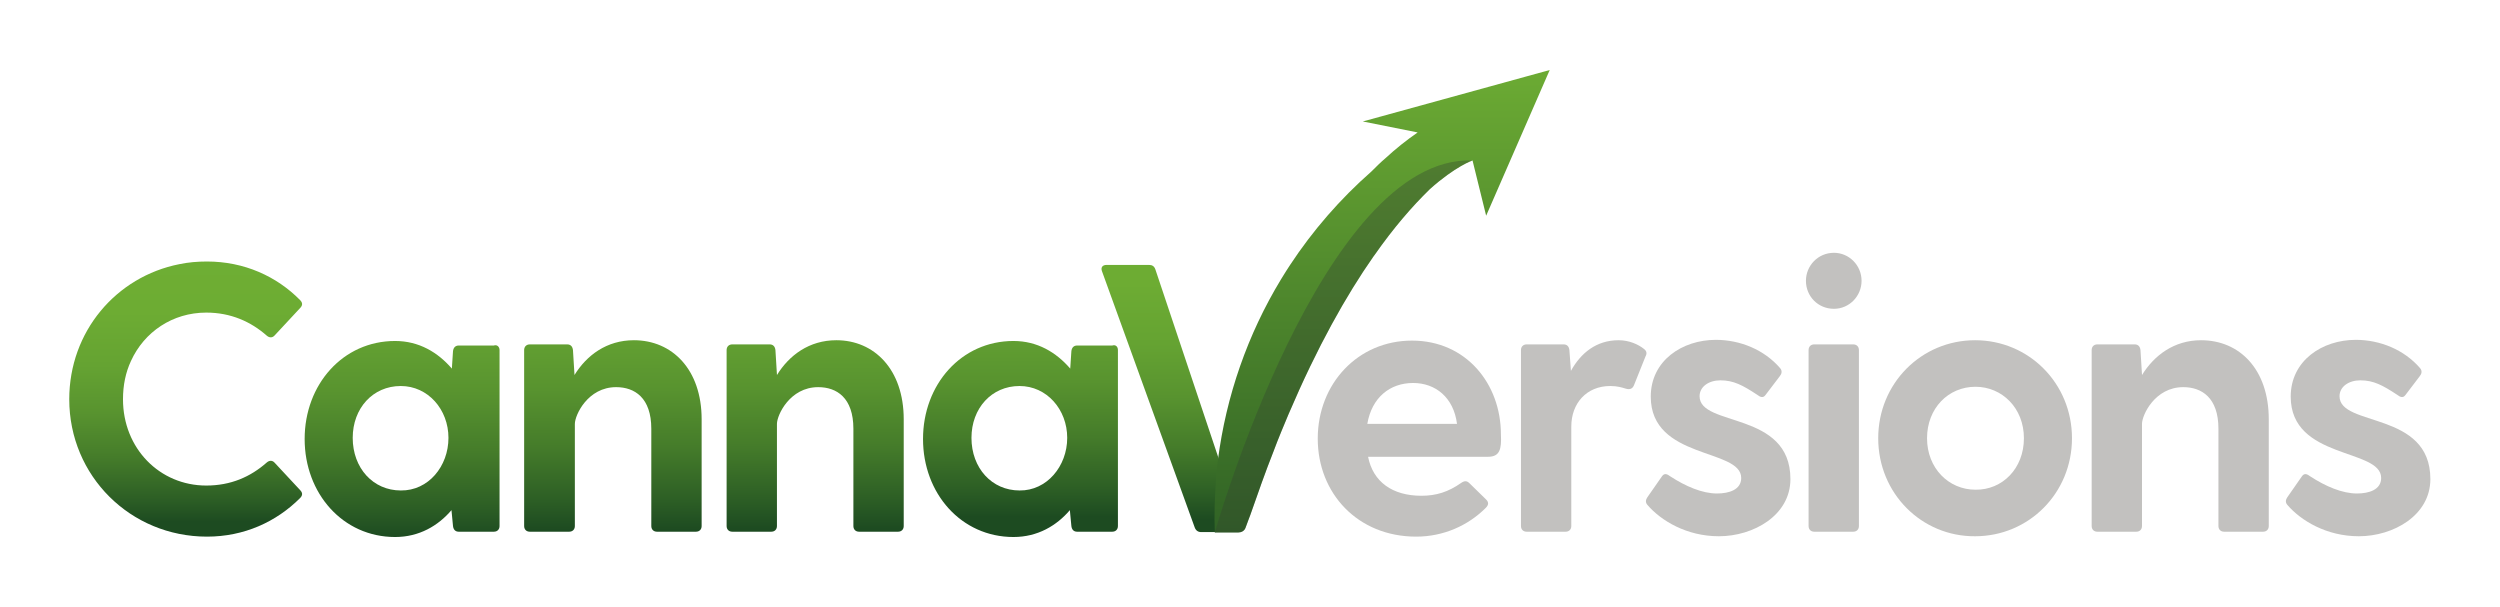 <?xml version="1.0" encoding="utf-8"?>
<!-- Generator: Adobe Illustrator 25.2.1, SVG Export Plug-In . SVG Version: 6.00 Build 0)  -->
<svg version="1.1" id="Layer_1" xmlns="http://www.w3.org/2000/svg" xmlns:xlink="http://www.w3.org/1999/xlink" x="0px" y="0px"
	 viewBox="0 0 660.6 160.3" style="enable-background:new 0 0 660.6 160.3;" xml:space="preserve">
<style type="text/css">
	.st0{fill:url(#SVGID_1_);}
	.st1{fill:url(#SVGID_2_);}
	.st2{fill:url(#SVGID_3_);}
	.st3{fill:url(#SVGID_4_);}
	.st4{fill:url(#SVGID_5_);}
	.st5{fill:#C2C1BF;}
	.st6{clip-path:url(#SVGID_7_);}
	.st7{fill:url(#SVGID_8_);}
	.st8{opacity:0.36;clip-path:url(#SVGID_7_);fill:#344431;}
	.st9{fill:url(#SVGID_9_);}
</style>
<g>
	<g>
		<g>
			<linearGradient id="SVGID_1_" gradientUnits="userSpaceOnUse" x1="106.155" y1="43.762" x2="106.155" y2="157.607">
				<stop  offset="0" style="stop-color:#6FAF34"/>
				<stop  offset="0.221" style="stop-color:#6DAC33"/>
				<stop  offset="0.385" style="stop-color:#65A332"/>
				<stop  offset="0.53" style="stop-color:#58932F"/>
				<stop  offset="0.665" style="stop-color:#457C2A"/>
				<stop  offset="0.791" style="stop-color:#2D5F25"/>
				<stop  offset="0.862" style="stop-color:#1D4B21"/>
			</linearGradient>
			<path class="st0" d="M132,92.5V139c0,0.9-0.6,1.5-1.5,1.5h-9.3c-0.9,0-1.4-0.6-1.5-1.5l-0.4-4.2c-3.5,4.1-8.5,7.1-14.9,7.1
				c-13.8,0-23.9-11.5-23.9-25.9s10.1-25.9,23.9-25.9c6.3,0,11.3,3,15,7.3l0.3-4.6c0.1-0.9,0.6-1.5,1.5-1.5h9.3
				C131.3,91,132,91.6,132,92.5z M118.5,115.7c0-7.5-5.4-13.7-12.6-13.7c-7.4,0-12.7,5.9-12.7,13.7c0,8,5.4,13.9,12.7,13.9
				C113.2,129.7,118.5,123.2,118.5,115.7z"/>
		</g>
	</g>
	<g>
		<linearGradient id="SVGID_2_" gradientUnits="userSpaceOnUse" x1="161.942" y1="43.762" x2="161.942" y2="157.607">
			<stop  offset="0" style="stop-color:#6FAF34"/>
			<stop  offset="0.217" style="stop-color:#6DAC33"/>
			<stop  offset="0.377" style="stop-color:#65A332"/>
			<stop  offset="0.52" style="stop-color:#58932F"/>
			<stop  offset="0.652" style="stop-color:#457C2A"/>
			<stop  offset="0.775" style="stop-color:#2D5F25"/>
			<stop  offset="0.845" style="stop-color:#1D4B21"/>
		</linearGradient>
		<path class="st1" d="M185.4,110.8V139c0,0.9-0.6,1.5-1.5,1.5h-10.3c-0.9,0-1.5-0.6-1.5-1.5v-25.7c0-8.2-4.4-11-9.3-11
			c-7.5,0-10.9,7.4-10.9,9.7V139c0,0.9-0.6,1.5-1.5,1.5H140c-0.9,0-1.5-0.6-1.5-1.5V92.5c0-0.9,0.6-1.5,1.5-1.5h9.9
			c0.9,0,1.4,0.6,1.5,1.5l0.4,6.5v0.1c3.2-5.2,8.5-9.2,15.7-9.2C177.6,89.9,185.4,97.6,185.4,110.8z"/>
	</g>
	<g>
		<linearGradient id="SVGID_3_" gradientUnits="userSpaceOnUse" x1="215.356" y1="43.762" x2="215.356" y2="157.607">
			<stop  offset="0" style="stop-color:#6FAF34"/>
			<stop  offset="0.216" style="stop-color:#6DAC33"/>
			<stop  offset="0.376" style="stop-color:#65A332"/>
			<stop  offset="0.518" style="stop-color:#58932F"/>
			<stop  offset="0.649" style="stop-color:#457C2A"/>
			<stop  offset="0.772" style="stop-color:#2D5F25"/>
			<stop  offset="0.842" style="stop-color:#1D4B21"/>
		</linearGradient>
		<path class="st2" d="M238.8,110.8V139c0,0.9-0.6,1.5-1.5,1.5H227c-0.9,0-1.5-0.6-1.5-1.5v-25.7c0-8.2-4.4-11-9.3-11
			c-7.5,0-10.9,7.4-10.9,9.7V139c0,0.9-0.6,1.5-1.5,1.5h-10.3c-0.9,0-1.5-0.6-1.5-1.5V92.5c0-0.9,0.6-1.5,1.5-1.5h9.9
			c0.9,0,1.4,0.6,1.5,1.5l0.4,6.5v0.1c3.2-5.2,8.5-9.2,15.7-9.2C231,89.9,238.8,97.6,238.8,110.8z"/>
	</g>
	<g>
		<linearGradient id="SVGID_4_" gradientUnits="userSpaceOnUse" x1="269.628" y1="43.762" x2="269.628" y2="157.607">
			<stop  offset="0" style="stop-color:#6FAF34"/>
			<stop  offset="0.209" style="stop-color:#6DAC33"/>
			<stop  offset="0.364" style="stop-color:#65A332"/>
			<stop  offset="0.502" style="stop-color:#58932F"/>
			<stop  offset="0.629" style="stop-color:#457C2A"/>
			<stop  offset="0.749" style="stop-color:#2D5F25"/>
			<stop  offset="0.816" style="stop-color:#1D4B21"/>
		</linearGradient>
		<path class="st3" d="M295.4,92.5V139c0,0.9-0.6,1.5-1.5,1.5h-9.3c-0.9,0-1.4-0.6-1.5-1.5l-0.4-4.2c-3.5,4.1-8.5,7.1-14.9,7.1
			c-13.8,0-23.9-11.5-23.9-25.9s10.1-25.9,23.9-25.9c6.3,0,11.3,3,15,7.3l0.3-4.6c0.1-0.9,0.6-1.5,1.5-1.5h9.3
			C294.8,91,295.4,91.6,295.4,92.5z M282,115.7c0-7.5-5.4-13.7-12.6-13.7c-7.4,0-12.7,5.9-12.7,13.7c0,8,5.4,13.9,12.7,13.9
			C276.6,129.7,282,123.2,282,115.7z"/>
	</g>
	<g>
		<linearGradient id="SVGID_5_" gradientUnits="userSpaceOnUse" x1="306.567" y1="53.388" x2="306.567" y2="153.86">
			<stop  offset="0" style="stop-color:#6FAF34"/>
			<stop  offset="0.214" style="stop-color:#6DAC33"/>
			<stop  offset="0.372" style="stop-color:#65A332"/>
			<stop  offset="0.513" style="stop-color:#58932F"/>
			<stop  offset="0.644" style="stop-color:#457C2A"/>
			<stop  offset="0.766" style="stop-color:#2D5F25"/>
			<stop  offset="0.835" style="stop-color:#1D4B21"/>
		</linearGradient>
		<path class="st4" d="M322.2,121.7l-16.9-50.5c-0.3-0.9-0.9-1.2-1.7-1.2h-11.2c-1.1,0-1.6,0.7-1.2,1.7l24.5,67.7
			c0.3,0.8,0.9,1.2,1.7,1.2h3.9c-0.2-4.7,0-9.3,0.3-13.9C321.8,125.1,322,123.4,322.2,121.7z"/>
	</g>
	<path class="st5" d="M393.2,120.7h-31.7c1.3,6.6,6.4,10.3,14.1,10.3c3.9,0,7.1-1,10.5-3.4c0.9-0.6,1.5-0.6,2.2,0.1l4.4,4.3
		c0.7,0.7,0.7,1.4-0.1,2.2c-4.7,4.7-11.2,7.6-18.4,7.6c-15.4,0-26-11.4-26-25.9s10.6-25.9,24.9-25.9c14.3,0,23.5,11.4,23.5,24.8
		C396.8,118.7,396.3,120.7,393.2,120.7z M361.3,112H385c-0.9-7-5.7-10.8-11.6-10.8C367.3,101.2,362.5,105,361.3,112z"/>
	<path class="st5" d="M434.8,94.2l-3,7.5c-0.4,1.1-1.2,1.3-2.2,1c-1-0.3-2.2-0.7-4.1-0.7c-6.3,0-10.3,4.6-10.3,10.7V139
		c0,0.9-0.6,1.5-1.5,1.5h-10.3c-0.9,0-1.5-0.6-1.5-1.5V92.5c0-0.9,0.6-1.5,1.5-1.5h9.8c0.9,0,1.4,0.6,1.5,1.5l0.4,5.5
		c2.6-4.7,6.7-8.1,12.6-8.1c2.8,0,5.2,1.1,6.7,2.3C435.2,92.8,435.2,93.5,434.8,94.2z"/>
	<path class="st5" d="M473.1,126.6c0,9.6-9.8,15.1-18.9,15.1c-8.5,0-15.3-4.1-18.9-8.3c-0.6-0.7-0.4-1.4,0-2l3.9-5.6
		c0.6-0.8,1.3-0.6,2.2,0.1c4,2.6,8.4,4.5,12.3,4.5c3.2,0,6.4-1,6.4-4.1c0-7.9-23.9-4.8-23.9-21.5c0-9.5,8.3-15,17.2-15
		c6.4,0,12.8,2.6,17,7.5c0.6,0.7,0.4,1.5-0.1,2.1l-3.8,5c-0.6,0.8-1.3,0.6-2.2-0.1c-3.8-2.5-6.2-3.8-9.7-3.8c-3.1,0-5.5,1.7-5.5,4.2
		C449.1,112.9,473.1,108.5,473.1,126.6z"/>
	<path class="st5" d="M477.2,74.2c0-4,3.2-7.4,7.4-7.4c4,0,7.3,3.3,7.3,7.4c0,4-3.2,7.4-7.3,7.4C480.4,81.6,477.2,78.3,477.2,74.2z
		 M479.4,91h10.3c0.9,0,1.5,0.6,1.5,1.5V139c0,0.9-0.6,1.5-1.5,1.5h-10.3c-0.9,0-1.5-0.6-1.5-1.5V92.5C477.9,91.6,478.5,91,479.4,91
		z"/>
	<path class="st5" d="M496.3,115.8c0-14.5,11.4-25.9,25.6-25.9c14.2,0,25.6,11.4,25.6,25.9s-11.4,25.9-25.6,25.9
		C507.8,141.8,496.3,130.4,496.3,115.8z M534.8,115.8c0-8-5.8-13.6-12.8-13.6c-7.2,0-12.8,5.7-12.8,13.6s5.7,13.6,12.8,13.6
		C529.1,129.5,534.8,123.8,534.8,115.8z"/>
	<path class="st5" d="M599.5,110.8V139c0,0.9-0.6,1.5-1.5,1.5h-10.3c-0.9,0-1.5-0.6-1.5-1.5v-25.7c0-8.2-4.4-11-9.3-11
		c-7.5,0-10.9,7.4-10.9,9.7V139c0,0.9-0.6,1.5-1.5,1.5h-10.3c-0.9,0-1.5-0.6-1.5-1.5V92.5c0-0.9,0.6-1.5,1.5-1.5h9.9
		c0.9,0,1.4,0.6,1.5,1.5L566,99v0.1c3.2-5.2,8.5-9.2,15.6-9.2C591.8,89.9,599.5,97.6,599.5,110.8z"/>
	<path class="st5" d="M642.2,126.6c0,9.6-9.8,15.1-18.9,15.1c-8.5,0-15.3-4.1-18.9-8.3c-0.6-0.7-0.4-1.4,0-2l3.9-5.6
		c0.6-0.8,1.3-0.6,2.2,0.1c4,2.6,8.4,4.5,12.3,4.5c3.2,0,6.4-1,6.4-4.1c0-7.9-23.9-4.8-23.9-21.5c0-9.5,8.3-15,17.2-15
		c6.4,0,12.8,2.6,17,7.5c0.6,0.7,0.4,1.5-0.1,2.1l-3.8,5c-0.6,0.8-1.3,0.6-2.2-0.1c-3.8-2.5-6.2-3.8-9.7-3.8c-3.1,0-5.5,1.7-5.5,4.2
		C618.2,112.9,642.2,108.5,642.2,126.6z"/>
	<g>
		<defs>
			<path id="SVGID_6_" d="M409.5,18.5l-0.7,1.6L392.7,57l-3.6-14.6c0,0-4.5,1.5-11.3,7.6c0,0-0.1,0.1-0.1,0.1
				c-4.5,4.4-9.4,10-14.5,17.3c-0.1,0.1-0.2,0.3-0.3,0.4c-7.2,10.3-14.8,23.8-22.4,41.6c0,0,0,0,0,0c-1.3,3.1-2.7,6.4-4,9.9
				c-2.1,5.3-4.1,11-6.2,17c-0.1,0.2-0.1,0.3-0.2,0.5l-1,2.7c-0.3,0.8-1.1,1.2-1.9,1.2H321c-0.2-4.7,0-9.3,0.3-13.9
				c0.1-1.7,0.3-3.4,0.5-5.1c2.2-17.1,7.9-33.4,16.7-47.9c0.8-1.3,1.6-2.6,2.4-3.8c6-9.1,13.2-17.4,21.5-24.7
				c1.2-1.2,2.4-2.4,3.7-3.5c2.7-2.5,5.6-4.8,8.5-6.8l-14.5-2.9L409.5,18.5z"/>
		</defs>
		<clipPath id="SVGID_7_">
			<use xlink:href="#SVGID_6_"  style="overflow:visible;"/>
		</clipPath>
		<g class="st6">
			<linearGradient id="SVGID_8_" gradientUnits="userSpaceOnUse" x1="365.235" y1="11.398" x2="365.235" y2="181.02">
				<stop  offset="0" style="stop-color:#6FAF34"/>
				<stop  offset="1" style="stop-color:#1D4B21"/>
			</linearGradient>
			<path class="st7" d="M409.5,18.5l-0.7,1.6L392.7,57l-3.6-14.6c0,0-4.5,1.5-11.3,7.6c0,0-0.1,0.1-0.1,0.1
				c-4.5,4.4-9.4,10-14.5,17.3c-0.1,0.1-0.2,0.3-0.3,0.4c-7.2,10.3-14.8,23.8-22.4,41.6c0,0,0,0,0,0c-1.3,3.1-2.7,6.4-4,9.9
				c-2.1,5.3-4.1,11-6.2,17c-0.1,0.2-0.1,0.3-0.2,0.5l-1,2.7c-0.3,0.8-1.1,1.2-1.9,1.2H321c-0.2-4.7,0-9.3,0.3-13.9
				c0.1-1.7,0.3-3.4,0.5-5.1c2.2-17.1,7.9-33.4,16.7-47.9c0.8-1.3,1.6-2.6,2.4-3.8c6-9.1,13.2-17.4,21.5-24.7
				c1.2-1.2,2.4-2.4,3.7-3.5c2.7-2.5,5.6-4.8,8.5-6.8l-14.5-2.9L409.5,18.5z"/>
		</g>
		<path class="st8" d="M321,140.7c0,0,28.4-99.8,68.1-98.3l-55.9,110.2l-14.9-2.2L321,140.7z"/>
	</g>
	<g>
		<linearGradient id="SVGID_9_" gradientUnits="userSpaceOnUse" x1="49.116" y1="63.217" x2="49.116" y2="149.103">
			<stop  offset="0" style="stop-color:#6FAF34"/>
			<stop  offset="0.223" style="stop-color:#6DAC33"/>
			<stop  offset="0.388" style="stop-color:#65A332"/>
			<stop  offset="0.535" style="stop-color:#58932F"/>
			<stop  offset="0.671" style="stop-color:#457C2A"/>
			<stop  offset="0.798" style="stop-color:#2D5F25"/>
			<stop  offset="0.87" style="stop-color:#1D4B21"/>
		</linearGradient>
		<path class="st9" d="M79.3,129.5c0.7,0.7,0.7,1.4,0,2.1c-6.3,6.3-14.8,10.2-24.6,10.2c-20.2,0-36.4-16-36.4-36.3
			c0-17.9,12.4-32.4,29.1-35.7c2.4-0.5,4.8-0.7,7.3-0.7c9.8,0,18.4,3.9,24.6,10.2c0.7,0.7,0.7,1.4,0,2.1l-6.7,7.2
			c-0.6,0.7-1.4,0.7-2.1,0.1c-4.2-3.7-9.5-6.1-16-6.1c-8.9,0-16.4,5.1-19.9,12.8c-1.4,3-2.1,6.4-2.1,10.1c0,13,9.7,22.8,22,22.8
			c6.5,0,11.7-2.3,16-6.1c0.7-0.6,1.5-0.6,2.1,0.1L79.3,129.5z"/>
	</g>
</g>
</svg>
